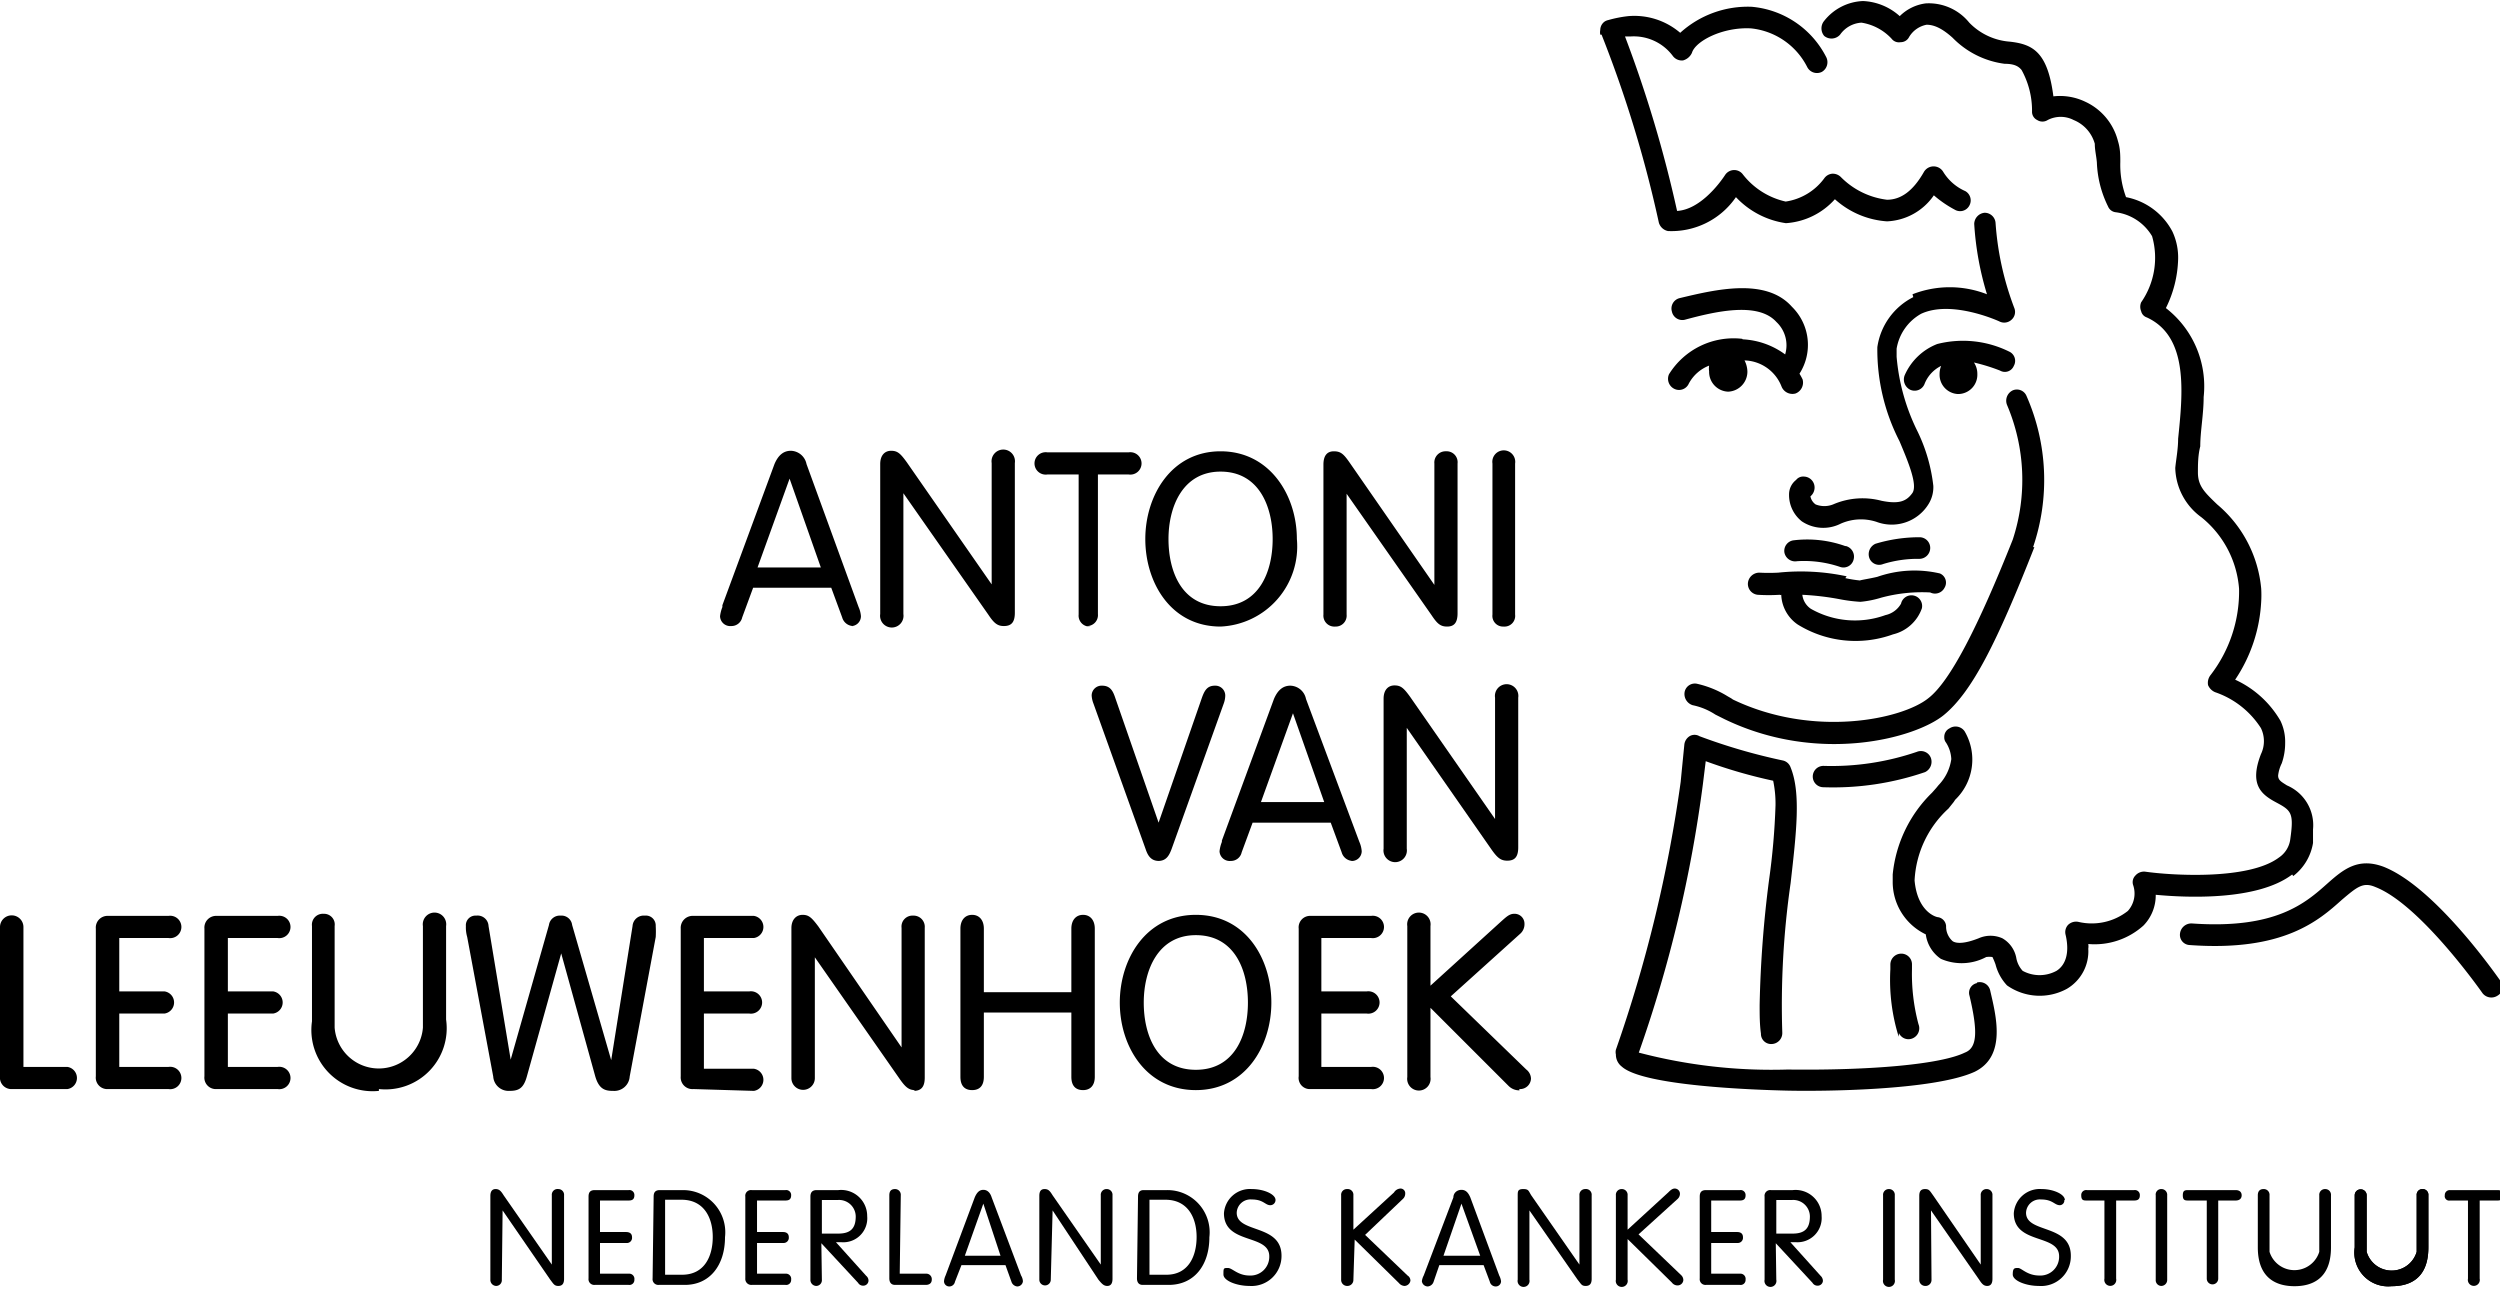 <?xml version="1.0" encoding="UTF-8"?> <svg xmlns="http://www.w3.org/2000/svg" class="svg-logo" width="96" height="50" viewBox="0 0 96 50" preserveAspectRatio="xMinYMin meet"><path class="cls-1" d="M688.6,482.45h0a.38.38,0,0,1-.11.56.43.43,0,0,1-.58-.09s-2.38-3.41-4.12-4.08c-.47-.2-.7,0-1.28.49-.89.8-2.25,2-5.84,1.74a.39.39,0,0,1-.38-.42.44.44,0,0,1,.45-.41c3.23.23,4.37-.78,5.22-1.54.6-.53,1.16-1,2.14-.64,2,.78,4.39,4.24,4.5,4.39m-25.11-15.54h0a8.4,8.4,0,0,0-2.63-.14,6.91,6.91,0,0,1-.72,0,.44.44,0,0,0-.44.4.42.42,0,0,0,.38.45,6.75,6.75,0,0,0,.84,0h0a.06.06,0,0,0,.06,0,1.45,1.45,0,0,0,.63,1.14v0h0a4.22,4.22,0,0,0,3.66.38,1.56,1.56,0,0,0,1.11-1,.41.41,0,1,0-.8-.18.91.91,0,0,1-.6.44,3.43,3.43,0,0,1-2.86-.24.75.75,0,0,1-.33-.54,10.48,10.48,0,0,1,1.49.18,6,6,0,0,0,.74.09,3.94,3.94,0,0,0,.8-.16,6,6,0,0,1,1.88-.2.41.41,0,0,0,.55-.18.38.38,0,0,0-.18-.55,4.33,4.33,0,0,0-2.4.13c-.29.07-.58.11-.67.14a4.76,4.76,0,0,1-.56-.09m0-1.23h0a4.34,4.34,0,0,0-2-.22.41.41,0,0,0-.34.46.42.42,0,0,0,.49.34,4.3,4.3,0,0,1,1.65.22.4.4,0,0,0,.52-.29.42.42,0,0,0-.29-.51m1.42.69h0a4.49,4.49,0,0,1,1.39-.2.42.42,0,0,0,.42-.4.41.41,0,0,0-.4-.43,5.82,5.82,0,0,0-1.7.25.44.44,0,0,0-.24.54.4.4,0,0,0,.53.24m5.76-.65h0a8,8,0,0,0-.25-5.8.4.4,0,0,0-.53-.22.44.44,0,0,0-.22.56,7.35,7.35,0,0,1,.22,5.17c-1.34,3.37-2.41,5.45-3.24,6.09-1,.81-4.41,1.54-7.51.05h0c-.06-.05-.15-.09-.26-.16a3.87,3.87,0,0,0-1.1-.44.4.4,0,0,0-.49.31.45.45,0,0,0,.31.51,2.51,2.51,0,0,1,.87.36l.36.18c3.61,1.74,7.32.73,8.41-.16s2.05-2.81,3.48-6.45m-2.9-5.88h0a.74.74,0,0,0,.71-.76.79.79,0,0,0-.13-.45,7.25,7.25,0,0,1,1,.31.37.37,0,0,0,.53-.18.39.39,0,0,0-.18-.55,4,4,0,0,0-2.76-.29,2.26,2.26,0,0,0-1.25,1.2.44.44,0,0,0,.22.56.41.41,0,0,0,.54-.22,1.3,1.3,0,0,1,.64-.7.83.83,0,0,0-.06.32.74.74,0,0,0,.69.76m12.89,18.51h0a2,2,0,0,0,.76-1.27c0-.2,0-.36,0-.52a1.66,1.66,0,0,0-1-1.69c-.22-.14-.34-.2-.34-.38a1.41,1.41,0,0,1,.14-.47,2.36,2.36,0,0,0,.13-.78,1.86,1.86,0,0,0-.18-.85,3.87,3.87,0,0,0-1.74-1.58,5.91,5.91,0,0,0,1-3,4.35,4.35,0,0,0,0-.5,4.79,4.79,0,0,0-1.69-3.23c-.49-.47-.74-.71-.74-1.23v0c0-.29,0-.65.09-1,0-.58.13-1.23.13-1.89a3.8,3.8,0,0,0-1.45-3.42,4.47,4.47,0,0,0,.47-1.87,2.36,2.36,0,0,0-.22-1.07,2.56,2.56,0,0,0-1.78-1.32A3.57,3.57,0,0,1,674,451c0-.25,0-.51-.09-.8a2.28,2.28,0,0,0-1.27-1.52,2.24,2.24,0,0,0-1.21-.2c-.22-1.72-.8-2-1.67-2.1a2.42,2.42,0,0,1-1.56-.73,2,2,0,0,0-1.67-.74,1.72,1.72,0,0,0-1,.49,2.25,2.25,0,0,0-1.41-.58,2,2,0,0,0-1.49.76.45.45,0,0,0,0,.58.44.44,0,0,0,.61-.05,1.08,1.08,0,0,1,.82-.46,2,2,0,0,1,1.16.62.35.35,0,0,0,.34.13.36.36,0,0,0,.33-.2,1,1,0,0,1,.67-.47c.29,0,.6.14,1,.5a3.4,3.4,0,0,0,2,1c.36,0,.53.09.65.24a3.23,3.23,0,0,1,.4,1.61.35.35,0,0,0,.2.31.37.37,0,0,0,.4,0,1.08,1.08,0,0,1,1,0,1.38,1.38,0,0,1,.81.91c0,.25.06.47.08.72a4.13,4.13,0,0,0,.43,1.69.36.36,0,0,0,.29.22,1.9,1.9,0,0,1,1.4.92,3,3,0,0,1-.42,2.54.44.44,0,0,0,0,.34.33.33,0,0,0,.22.24c1.61.74,1.38,2.9,1.2,4.66,0,.4-.08.8-.11,1.12a2.41,2.41,0,0,0,1,1.89,3.9,3.9,0,0,1,1.45,2.75,5.26,5.26,0,0,1-1.1,3.32.48.48,0,0,0-.09.38.51.51,0,0,0,.27.27,3.39,3.39,0,0,1,1.76,1.38,1.15,1.15,0,0,1,0,1c-.45,1.16,0,1.54.58,1.85s.69.4.55,1.39a1,1,0,0,1-.44.73c-1.16.87-4.11.69-5.15.54a.44.44,0,0,0-.36.15.36.36,0,0,0-.09.36,1,1,0,0,1-.2,1,2.24,2.24,0,0,1-1.9.42.44.44,0,0,0-.4.12.41.41,0,0,0-.09.38c.16.69,0,1.16-.35,1.38a1.36,1.36,0,0,1-1.3,0,1,1,0,0,1-.24-.47,1.1,1.1,0,0,0-.54-.78,1.12,1.12,0,0,0-.91,0c-.63.25-.9.18-1,.11a.75.75,0,0,1-.25-.58A.37.37,0,0,0,667,480c-.07,0-.79-.2-.9-1.41a4,4,0,0,1,1.3-2.76l.2-.25.06-.09a2.14,2.14,0,0,0,.36-2.63.42.42,0,0,0-.58-.11.36.36,0,0,0-.2.33.32.32,0,0,0,.07.22,1.28,1.28,0,0,1,.2.63,1.8,1.8,0,0,1-.49,1l-.09.11-.16.18a5.07,5.07,0,0,0-1.51,3.14c0,.09,0,.16,0,.25a2.23,2.23,0,0,0,1.27,2.05,1.35,1.35,0,0,0,.58.94,2,2,0,0,0,1.74-.07.81.81,0,0,1,.24,0,2.61,2.61,0,0,1,.12.29,1.84,1.84,0,0,0,.44.8,2.18,2.18,0,0,0,2.3.13,1.67,1.67,0,0,0,.82-1.54.58.58,0,0,0,0-.18,2.8,2.8,0,0,0,2.12-.71,1.66,1.66,0,0,0,.47-1.18c1.16.11,3.9.24,5.24-.78m-21.12-20.57h0a2.92,2.92,0,0,0-2.81,1.36.43.43,0,0,0,.2.56.41.41,0,0,0,.56-.2,1.49,1.49,0,0,1,.78-.69.75.75,0,0,0,0,.22.76.76,0,0,0,.73.78.77.77,0,0,0,.74-.78,1,1,0,0,0-.11-.42,1.57,1.57,0,0,1,1.42,1,.45.45,0,0,0,.54.27.45.45,0,0,0,.27-.54,2.18,2.18,0,0,0-.12-.22,2.05,2.05,0,0,0-.29-2.57c-1-1.13-2.94-.66-4.32-.33a.41.41,0,0,0-.29.51.41.41,0,0,0,.49.32c1.18-.32,2.81-.7,3.52.08a1.23,1.23,0,0,1,.34,1.25,3,3,0,0,0-1.63-.58m9,24.72h0a.38.38,0,0,0-.29.49c.33,1.4.29,2-.18,2.18-.92.45-3.59.69-6.81.65a20,20,0,0,1-5.71-.65,50.53,50.53,0,0,0,2.46-10.3l.11-.89a19.18,19.18,0,0,0,2.59.75,4.35,4.35,0,0,1,.09.94,26.53,26.53,0,0,1-.25,2.88,43.68,43.68,0,0,0-.36,4.79c0,.38,0,.74.05,1.1a.39.39,0,0,0,.42.4.42.42,0,0,0,.4-.43,32.85,32.85,0,0,1,.32-5.75c.22-1.94.4-3.46,0-4.44a.41.41,0,0,0-.31-.27,22.32,22.32,0,0,1-3.19-.93.37.37,0,0,0-.38,0,.44.44,0,0,0-.2.31s-.14,1.41-.14,1.43a53.13,53.13,0,0,1-2.49,10.3.4.4,0,0,0,0,.18.58.58,0,0,0,.23.47c.82.74,5.06.89,6.35.92s5.6,0,7.19-.72c1.25-.6.82-2.18.6-3.14a.41.41,0,0,0-.51-.29m-1.77-8.64h0a.41.41,0,0,0-.53-.22,10.12,10.12,0,0,1-3.59.54.41.41,0,1,0,0,.82,10.87,10.87,0,0,0,3.9-.58.44.44,0,0,0,.22-.56m-.67-17.68h0a2.56,2.56,0,0,0-1.38,1.92.07.07,0,0,1,0,0,7.68,7.68,0,0,0,.85,3.61c.35.83.71,1.7.49,2s-.49.43-1.18.29a2.84,2.84,0,0,0-1.86.14.91.91,0,0,1-.67,0,.49.49,0,0,1-.2-.31.44.44,0,0,0,.16-.34.42.42,0,0,0-.42-.42.34.34,0,0,0-.29.13.7.7,0,0,0-.27.54,1.29,1.29,0,0,0,.49,1.05,1.48,1.48,0,0,0,1.49.09h0a1.92,1.92,0,0,1,1.38-.07,1.66,1.66,0,0,0,2-.69,1.23,1.23,0,0,0,.18-.69,6.43,6.43,0,0,0-.6-2.08,7.93,7.93,0,0,1-.81-2.88v-.31a1.89,1.89,0,0,1,.94-1.34c1.18-.55,3,.29,3,.29a.41.41,0,0,0,.47-.06.4.4,0,0,0,.11-.45,11.36,11.36,0,0,1-.72-3.26.42.42,0,0,0-.42-.4.44.44,0,0,0-.4.43,11.63,11.63,0,0,0,.49,2.7,3.92,3.92,0,0,0-2.86,0m-9.43-2.43h0a3,3,0,0,0,2.65-1.3,3.27,3.27,0,0,0,1.92,1,2.77,2.77,0,0,0,1.88-.92,3.32,3.32,0,0,0,2,.85,2.3,2.3,0,0,0,1.8-1,4.26,4.26,0,0,0,.8.55.4.4,0,0,0,.56-.15.41.41,0,0,0-.15-.56,1.88,1.88,0,0,1-.85-.74.43.43,0,0,0-.74,0c-.42.74-.89,1.07-1.42,1.07a3,3,0,0,1-1.77-.87.44.44,0,0,0-.33-.13.42.42,0,0,0-.31.18,2.25,2.25,0,0,1-1.48.89,2.88,2.88,0,0,1-1.65-1.05.41.41,0,0,0-.33-.16.42.42,0,0,0-.34.18c-.26.4-1,1.34-1.85,1.39a48.05,48.05,0,0,0-2-6.7l.22,0a1.87,1.87,0,0,1,1.61.74.43.43,0,0,0,.4.18.53.53,0,0,0,.34-.29c.13-.45,1.18-1,2.27-.94a2.73,2.73,0,0,1,2.16,1.49.42.42,0,0,0,.56.18.43.43,0,0,0,.16-.58,3.56,3.56,0,0,0-2.86-1.92,3.86,3.86,0,0,0-2.74,1,2.71,2.71,0,0,0-2-.64,4.65,4.65,0,0,0-.76.15.43.43,0,0,0-.13.05l0,0a.4.4,0,0,0-.18.33.47.47,0,0,0,0,.18s0,0,.05,0a46.4,46.4,0,0,1,2.2,7.22.46.46,0,0,0,.34.32m8.88,30.8h0a.4.4,0,0,0,.53.2.42.42,0,0,0,.22-.54A7.48,7.48,0,0,1,666,482v-.2a.41.41,0,0,0-.42-.4.42.42,0,0,0-.41.42V482a7.33,7.33,0,0,0,.32,2.59" transform="translate(-592.58 -444.78)"></path><path class="cls-2" d="M625.35,468.82h0a.45.45,0,0,1-.43-.33l-.42-1.14h-3l-.42,1.14a.42.42,0,0,1-.42.33.39.39,0,0,1-.43-.38,1.39,1.39,0,0,1,.09-.35l0-.07,2-5.42c.14-.33.34-.51.63-.51a.63.63,0,0,1,.6.51l2,5.49a1.06,1.06,0,0,1,.09.35.38.38,0,0,1-.42.38m-3.55-2.25h2.43l-1.2-3.41Zm9.46,2.25h0c.29,0,.42-.15.42-.51v-5.75a.45.45,0,1,0-.89,0v4.66l-3.26-4.69c-.24-.33-.35-.44-.6-.44s-.42.18-.42.51v5.76a.45.45,0,1,0,.89,0v-4.64l3.26,4.66c.22.33.35.44.6.44m3.17,0h0a.42.42,0,0,0,.44-.46V463h1.18a.43.43,0,1,0,0-.85H632.8a.43.43,0,1,0,0,.85H634v5.38a.42.42,0,0,0,.45.46m5,0h0c-1.91,0-2.89-1.69-2.89-3.36s1-3.37,2.89-3.37,2.93,1.69,2.93,3.37a3.08,3.08,0,0,1-2.93,3.36m0-5.95h0c-1.45,0-2,1.34-2,2.59s.51,2.58,2,2.58,2-1.34,2-2.58-.52-2.59-2-2.59m8.7,5.95h0c.27,0,.4-.15.4-.51v-5.75a.42.42,0,0,0-.44-.47.43.43,0,0,0-.45.47v4.66l-3.25-4.69c-.23-.33-.34-.44-.61-.44s-.4.18-.4.51v5.76a.42.42,0,0,0,.45.46.42.42,0,0,0,.44-.46v-4.64l3.26,4.66c.22.33.34.44.6.44m2.17,0h0a.41.41,0,0,0,.44-.46v-5.8a.44.44,0,1,0-.87,0v5.8a.41.41,0,0,0,.43.46M595.17,486.6h0a.43.43,0,0,0,0-.85h-1.69v-5.37a.45.45,0,1,0-.9,0v5.73a.44.44,0,0,0,.47.49Zm3.88,0h0a.43.43,0,1,0,0-.85h-1.89V483.7h1.74a.43.43,0,0,0,0-.85h-1.74V480.8h1.89a.43.43,0,1,0,0-.85h-2.32a.45.45,0,0,0-.47.49v5.67a.44.44,0,0,0,.47.49Zm4.19,0h0a.43.43,0,1,0,0-.85h-1.91V483.7h1.74a.43.43,0,0,0,0-.85h-1.74V480.8h1.91a.43.43,0,1,0,0-.85H600.9a.45.45,0,0,0-.47.49v5.67a.44.44,0,0,0,.47.49Zm3.89,0h0a2.35,2.35,0,0,0,2.58-2.67v-3.59a.45.45,0,1,0-.89,0v3.9a1.7,1.7,0,0,1-3.39,0v-3.9a.41.41,0,0,0-.42-.47.42.42,0,0,0-.45.47V484a2.35,2.35,0,0,0,2.57,2.67m9,0h0a.59.59,0,0,0,.63-.55l1-5.36a3.66,3.66,0,0,0,0-.42.38.38,0,0,0-.42-.4.43.43,0,0,0-.47.4l-.82,5.15-1.5-5.19a.41.41,0,0,0-.44-.36.42.42,0,0,0-.45.36l-1.47,5.17-.85-5.13a.42.42,0,0,0-.47-.4.37.37,0,0,0-.4.4,1.33,1.33,0,0,0,.05.42l1,5.36a.59.59,0,0,0,.62.55c.34,0,.54-.08.67-.55l1.32-4.73,1.31,4.73c.14.47.36.55.67.55m5.42,0h0a.43.43,0,0,0,0-.85h-1.92V483.7h1.74a.43.43,0,1,0,0-.85h-1.74V480.8h1.92a.43.43,0,0,0,0-.85h-2.32a.46.46,0,0,0-.49.49v5.67a.45.45,0,0,0,.49.49Zm6.13,0h0c.29,0,.43-.15.43-.51v-5.75a.43.43,0,0,0-.45-.47.42.42,0,0,0-.44.47V485L624,480.35c-.25-.33-.36-.44-.6-.44s-.43.18-.43.51v5.76a.45.45,0,1,0,.9,0v-4.64l3.25,4.66c.23.33.36.44.6.44m6.45,0h0c.27,0,.45-.17.45-.51v-5.69c0-.33-.18-.53-.45-.53s-.45.2-.45.53v2.44h-3.36v-2.44c0-.33-.18-.53-.45-.53s-.45.2-.45.53v5.69c0,.34.16.51.45.51s.45-.17.45-.51v-2.47h3.36v2.47c0,.34.16.51.45.51m4.33,0h0c-1.92,0-2.92-1.69-2.92-3.36s1-3.37,2.92-3.37,2.9,1.69,2.9,3.37-1,3.36-2.9,3.36m0-5.95h0c-1.45,0-2,1.34-2,2.59s.51,2.58,2,2.58,2-1.33,2-2.58-.51-2.59-2-2.59m6.73,5.91h0a.43.43,0,1,0,0-.85h-1.91V483.7h1.74a.43.43,0,1,0,0-.85h-1.74V480.8h1.91a.43.43,0,1,0,0-.85h-2.32a.44.44,0,0,0-.46.49v5.67a.43.43,0,0,0,.46.49Zm5.69,0h0a.42.42,0,0,0,.45-.4.46.46,0,0,0-.18-.35l-2.9-2.81,2.65-2.39a.49.49,0,0,0,.18-.4.38.38,0,0,0-.4-.38c-.18,0-.31.13-.47.27l-2.74,2.49v-2.29a.45.45,0,1,0-.89,0v5.8a.45.45,0,1,0,.89,0v-2.66l3,3a.58.58,0,0,0,.42.17m-13.87-8.81h0c.31,0,.42-.22.51-.46l2-5.58a.94.94,0,0,0,.06-.31.38.38,0,0,0-.4-.38c-.33,0-.42.24-.53.56l-1.63,4.7-1.65-4.75c-.09-.27-.18-.51-.52-.51a.38.38,0,0,0-.4.38,1,1,0,0,0,.07.31l2,5.58c.08.24.2.46.51.46m7.45,0h0a.45.45,0,0,1-.43-.33l-.42-1.14h-3l-.42,1.14a.42.42,0,0,1-.42.33.39.39,0,0,1-.43-.37,1.35,1.35,0,0,1,.09-.36l0-.05,2-5.44c.14-.33.34-.51.63-.51a.63.63,0,0,1,.6.51l2.05,5.49a1.06,1.06,0,0,1,.09.36.38.38,0,0,1-.42.37M641,475.58h2.43l-1.2-3.41Zm9.46,2.25h0c.29,0,.42-.15.42-.51v-5.75a.45.45,0,1,0-.89,0v4.66l-3.26-4.69c-.24-.33-.35-.44-.6-.44s-.42.18-.42.51v5.76a.45.45,0,1,0,.89,0v-4.64l3.26,4.68c.22.31.35.42.6.42" transform="translate(-592.58 -444.78)"></path><g class="tagline"><path class="cls-2" d="M611.85,493.92h0a.22.22,0,0,1-.22.24.23.23,0,0,1-.22-.24V490.7c0-.17.07-.26.2-.26s.2.06.31.24l1.85,2.66v-2.66a.22.22,0,0,1,.25-.24.22.22,0,0,1,.22.24v3.21c0,.18-.07.27-.22.27s-.18-.07-.31-.24l-1.83-2.66h0Z" transform="translate(-592.58 -444.78)"></path><path class="cls-2" d="M615.62,493.69h1.1a.2.2,0,0,1,.22.23.19.19,0,0,1-.22.2h-1.3a.22.22,0,0,1-.24-.25v-3.14c0-.16.06-.25.24-.25h1.3a.19.19,0,0,1,.22.2c0,.16-.09.2-.22.2h-1.1v1.21h1c.14,0,.23.06.23.2a.2.2,0,0,1-.23.22h-1Z" transform="translate(-592.58 -444.78)"></path><path class="cls-2" d="M617.68,490.73h0c0-.16.06-.25.24-.25h.89a1.62,1.62,0,0,1,1.61,1.81c0,1.07-.58,1.83-1.54,1.83h-1a.22.22,0,0,1-.24-.25Zm.44,3h.65c.87,0,1.18-.72,1.18-1.45s-.33-1.43-1.2-1.43h-.63Z" transform="translate(-592.58 -444.78)"></path><path class="cls-2" d="M621.65,493.69h1.09a.2.2,0,0,1,.22.23.19.19,0,0,1-.22.2h-1.29a.23.23,0,0,1-.25-.25v-3.14a.22.22,0,0,1,.25-.25h1.29a.19.19,0,0,1,.22.2c0,.16-.09.2-.22.2h-1.09v1.21h1c.13,0,.22.06.22.2a.2.2,0,0,1-.22.22h-1Z" transform="translate(-592.58 -444.78)"></path><path class="cls-2" d="M624.14,493.92h0a.22.22,0,0,1-.22.24.23.23,0,0,1-.22-.24v-3.19c0-.16.07-.25.24-.25h.83a1,1,0,0,1,1.11,1,.92.92,0,0,1-1,1h-.2l1.16,1.29a.24.24,0,0,1,.09.2.2.2,0,0,1-.2.18.22.22,0,0,1-.2-.11l-1.41-1.52Zm0-1.77h.63c.47,0,.67-.2.67-.66a.64.64,0,0,0-.69-.63h-.61Z" transform="translate(-592.58 -444.78)"></path><path class="cls-2" d="M627.13,493.69h1a.21.21,0,0,1,.23.23c0,.13-.09.2-.23.2h-1.18c-.16,0-.22-.11-.22-.25v-3.19c0-.15.06-.24.22-.24a.22.22,0,0,1,.22.24Z" transform="translate(-592.58 -444.78)"></path><path class="cls-2" d="M629.25,494h0a.22.22,0,0,1-.22.18.2.2,0,0,1-.2-.2.64.64,0,0,1,.06-.22l1.12-3c.07-.16.16-.29.33-.29s.27.13.32.29l1.13,3a.48.48,0,0,1,.07.22.22.22,0,0,1-.22.2.26.26,0,0,1-.22-.18l-.23-.64H629.5Zm1.09-3h0l-.71,2H631Z" transform="translate(-592.58 -444.78)"></path><path class="cls-2" d="M632.93,493.92h0a.22.22,0,1,1-.44,0V490.7c0-.17.06-.26.2-.26s.2.06.31.24l1.85,2.66h0v-2.66a.22.22,0,0,1,.23-.24.22.22,0,0,1,.22.24v3.21c0,.18-.07.27-.2.27s-.2-.07-.34-.24L633,491.26h0Z" transform="translate(-592.58 -444.78)"></path><path class="cls-2" d="M636.28,490.73h0c0-.16.06-.25.22-.25h.89a1.62,1.62,0,0,1,1.63,1.81c0,1.07-.58,1.83-1.56,1.83h-1c-.16,0-.22-.11-.22-.25Zm.44,3h.65c.85,0,1.16-.72,1.16-1.45s-.33-1.43-1.2-1.43h-.61Z" transform="translate(-592.58 -444.78)"></path><path class="cls-2" d="M641.56,490.86h0a.2.2,0,0,1-.2.2c-.2,0-.26-.22-.71-.22a.53.53,0,0,0-.58.51c0,.8,1.72.42,1.72,1.65a1.15,1.15,0,0,1-1.23,1.16c-.49,0-1-.2-1-.44s0-.25.17-.25.38.29.83.29a.72.72,0,0,0,.76-.74c0-.87-1.74-.44-1.74-1.65a1,1,0,0,1,1.07-.93c.47,0,.91.2.91.42" transform="translate(-592.58 -444.78)"></path><path class="cls-2" d="M644.55,493.92h0a.23.23,0,0,1-.24.24.23.23,0,0,1-.23-.24v-3.24a.22.22,0,0,1,.23-.24.22.22,0,0,1,.24.24V492l1.56-1.43a.31.31,0,0,1,.25-.15.18.18,0,0,1,.18.2.27.27,0,0,1-.09.2L645,492.2l1.63,1.56a.23.23,0,0,1,.11.2.24.24,0,0,1-.22.2.29.29,0,0,1-.22-.11l-1.7-1.67Z" transform="translate(-592.58 -444.78)"></path><path class="cls-2" d="M647.63,494h0a.26.26,0,0,1-.22.18.23.23,0,0,1-.23-.2.63.63,0,0,1,.07-.22l1.14-3c0-.16.13-.29.31-.29s.27.13.34.29l1.11,3a.63.63,0,0,1,.07.22.2.2,0,0,1-.2.2.23.23,0,0,1-.23-.18l-.24-.64h-1.7Zm1.07-3h0l-.69,2h1.41Z" transform="translate(-592.58 -444.78)"></path><path class="cls-2" d="M651.31,493.92h0a.23.23,0,1,1-.45,0V490.7c0-.17,0-.26.21-.26s.2.06.31.24l1.85,2.66v-2.66a.22.22,0,0,1,.22-.24.22.22,0,0,1,.25.24v3.21c0,.18-.07.27-.23.27s-.17-.07-.31-.24l-1.85-2.66Z" transform="translate(-592.58 -444.78)"></path><path class="cls-2" d="M655.08,493.92h0a.23.23,0,1,1-.45,0v-3.24a.22.22,0,0,1,.23-.24.22.22,0,0,1,.22.24V492l1.56-1.43c.09-.09.16-.15.25-.15a.2.2,0,0,1,.2.2.27.27,0,0,1-.09.2l-1.5,1.36,1.63,1.56a.26.26,0,0,1,.09.2.22.22,0,0,1-.22.2.27.27,0,0,1-.22-.11l-1.7-1.67Z" transform="translate(-592.58 -444.78)"></path><path class="cls-2" d="M658.29,493.69h1.1a.2.2,0,0,1,.22.23.19.19,0,0,1-.22.2h-1.3a.22.22,0,0,1-.24-.25v-3.14c0-.16.06-.25.24-.25h1.3a.19.19,0,0,1,.22.2c0,.16-.09.2-.22.2h-1.1v1.21h1c.13,0,.22.06.22.2a.2.2,0,0,1-.22.22h-1Z" transform="translate(-592.58 -444.78)"></path><path class="cls-2" d="M660.79,493.92h0a.23.23,0,1,1-.45,0v-3.19a.22.22,0,0,1,.25-.25h.83a1,1,0,0,1,1.11,1,.93.93,0,0,1-1,1h-.2l1.16,1.29a.27.27,0,0,1,.09.2.2.2,0,0,1-.2.18.22.22,0,0,1-.2-.11l-1.41-1.52Zm0-1.77h.63c.46,0,.66-.2.66-.66a.64.64,0,0,0-.69-.63h-.6Z" transform="translate(-592.58 -444.78)"></path><path class="cls-2" d="M665.34,493.92h0a.23.23,0,1,1-.45,0v-3.24a.22.22,0,0,1,.23-.24.22.22,0,0,1,.22.24Z" transform="translate(-592.58 -444.78)"></path><path class="cls-2" d="M666.75,493.92h0a.23.23,0,0,1-.25.24.23.23,0,0,1-.22-.24V490.7c0-.17.06-.26.22-.26s.18.06.31.24l1.83,2.66h0v-2.66a.22.22,0,0,1,.23-.24.22.22,0,0,1,.22.24v3.21c0,.18-.07.27-.2.27s-.2-.07-.31-.24l-1.85-2.66Z" transform="translate(-592.58 -444.78)"></path><path class="cls-2" d="M671.85,490.86h0a.18.18,0,0,1-.17.2c-.21,0-.27-.22-.72-.22a.53.53,0,0,0-.58.51c0,.8,1.72.42,1.72,1.65a1.14,1.14,0,0,1-1.23,1.16c-.49,0-1-.2-1-.44s.06-.25.2-.25.35.29.82.29a.72.72,0,0,0,.76-.74c0-.87-1.74-.44-1.74-1.65a1,1,0,0,1,1.07-.93c.45,0,.89.2.89.42" transform="translate(-592.58 -444.78)"></path><path class="cls-2" d="M673.39,490.88h-.67c-.13,0-.22,0-.22-.2a.19.19,0,0,1,.22-.2h1.81a.19.19,0,0,1,.22.2c0,.16-.09.2-.22.2h-.69v3a.23.23,0,1,1-.45,0Z" transform="translate(-592.58 -444.78)"></path><path class="cls-2" d="M675.8,493.92h0a.23.23,0,0,1-.22.24.22.22,0,0,1-.22-.24v-3.24a.21.21,0,0,1,.22-.24.22.22,0,0,1,.22.24Z" transform="translate(-592.58 -444.78)"></path><path class="cls-2" d="M677.32,490.88h-.69c-.14,0-.23,0-.23-.2s.09-.2.23-.2h1.8c.14,0,.23.07.23.2s-.09.2-.23.2h-.67v3a.22.22,0,1,1-.44,0Z" transform="translate(-592.58 -444.78)"></path><path class="cls-2" d="M679.28,490.68h0c0-.15.07-.24.22-.24a.22.22,0,0,1,.23.24v2.17a1,1,0,0,0,1.91,0v-2.17a.22.22,0,0,1,.23-.24.22.22,0,0,1,.22.24v2c0,1.25-.78,1.49-1.4,1.49s-1.41-.24-1.41-1.49Z" transform="translate(-592.58 -444.78)"></path><path class="cls-2" d="M683,490.68h0a.23.23,0,1,1,.46,0v2.17a1,1,0,0,0,1.92,0v-2.17a.22.22,0,0,1,.23-.24.22.22,0,0,1,.22.24v2c0,1.25-.78,1.49-1.41,1.49a1.3,1.3,0,0,1-1.42-1.49Z" transform="translate(-592.58 -444.78)"></path><path class="cls-2" d="M683,490.68h0a.23.23,0,1,1,.46,0v2.17a1,1,0,0,0,1.92,0v-2.17a.22.22,0,0,1,.23-.24.22.22,0,0,1,.22.24v2c0,1.25-.78,1.49-1.41,1.49a1.3,1.3,0,0,1-1.42-1.49Z" transform="translate(-592.58 -444.78)"></path><path class="cls-2" d="M687.35,490.88h-.69a.17.17,0,0,1-.2-.2.19.19,0,0,1,.2-.2h1.83c.14,0,.23.07.23.2s-.09.2-.23.2h-.69v3a.23.23,0,1,1-.45,0Z" transform="translate(-592.58 -444.78)"></path></g></svg> 